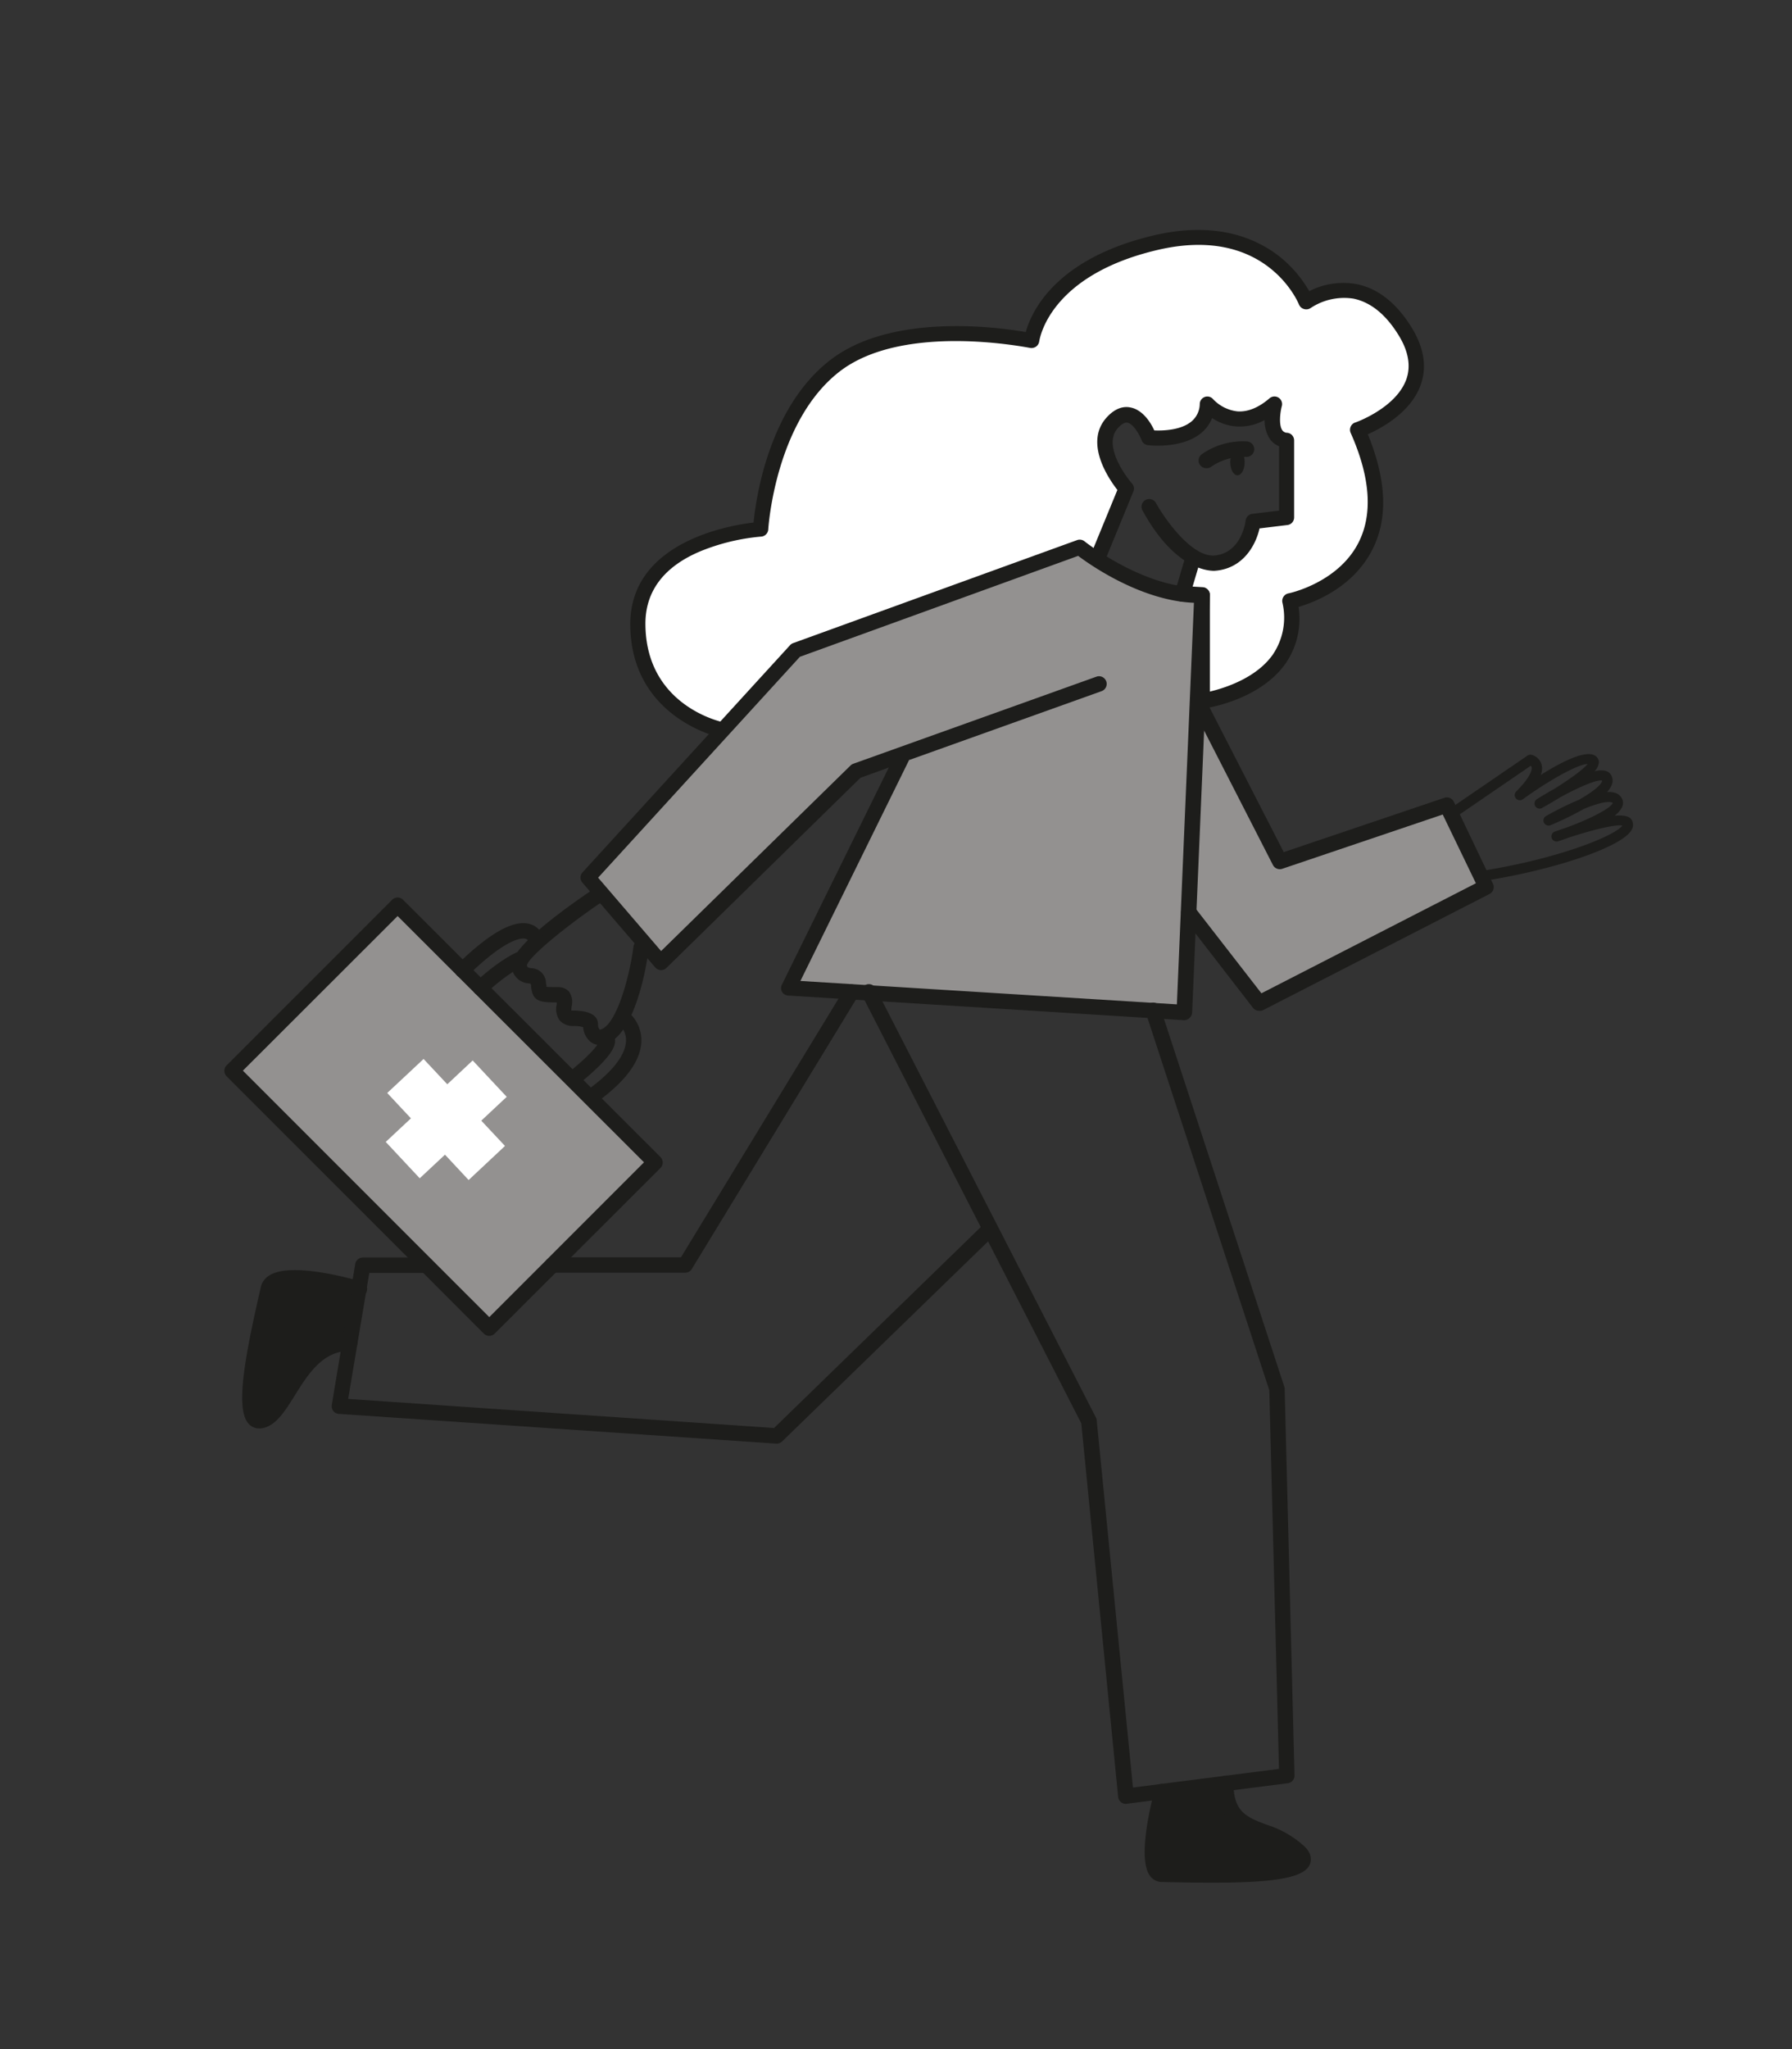 <svg xmlns="http://www.w3.org/2000/svg" xmlns:xlink="http://www.w3.org/1999/xlink" viewBox="0 0 350 400"><rect x="0" y="0" width="350" height="400" fill="#333333" stroke="none"/><defs><style>.cls-1{fill:none;}.cls-2{fill:#939190;}.cls-3{fill:#fff;}.cls-4{fill:#1d1d1b;}.cls-5{clip-path:url(#clip-path);}.cls-6{clip-path:url(#clip-path-2);}.cls-7{clip-path:url(#clip-path-3);}.cls-8{clip-path:url(#clip-path-4);}.cls-9{clip-path:url(#clip-path-5);}.cls-10{clip-path:url(#clip-path-6);}.cls-11{clip-path:url(#clip-path-7);}.cls-12{clip-path:url(#clip-path-8);}.cls-13{clip-path:url(#clip-path-9);}.cls-14{clip-path:url(#clip-path-10);}.cls-15{clip-path:url(#clip-path-11);}.cls-16{clip-path:url(#clip-path-12);}.cls-17{clip-path:url(#clip-path-13);}.cls-18{clip-path:url(#clip-path-14);}.cls-19{clip-path:url(#clip-path-15);}.cls-20{clip-path:url(#clip-path-16);}.cls-21{clip-path:url(#clip-path-17);}</style><clipPath id="clip-path"><rect class="cls-1" x="813.97" y="588.13" width="78" height="78"/></clipPath><clipPath id="clip-path-2"><rect class="cls-1" x="891.97" y="588.13" width="78" height="78"/></clipPath><clipPath id="clip-path-3"><rect class="cls-1" x="813.97" y="510.13" width="78" height="78"/></clipPath><clipPath id="clip-path-4"><rect class="cls-1" x="735.97" y="510.13" width="78" height="78"/></clipPath><clipPath id="clip-path-5"><rect class="cls-1" x="735.97" y="588.13" width="78" height="78"/></clipPath><clipPath id="clip-path-6"><rect class="cls-1" x="891.97" y="510.13" width="78" height="78"/></clipPath><clipPath id="clip-path-7"><rect class="cls-1" x="735.97" y="276.13" width="78" height="78"/></clipPath><clipPath id="clip-path-8"><rect class="cls-1" x="735.97" y="198.13" width="78" height="78"/></clipPath><clipPath id="clip-path-9"><rect class="cls-1" x="735.97" y="354.13" width="78" height="78"/></clipPath><clipPath id="clip-path-10"><rect class="cls-1" x="813.97" y="276.13" width="78" height="78"/></clipPath><clipPath id="clip-path-11"><rect class="cls-1" x="969.97" y="276.13" width="78" height="78"/></clipPath><clipPath id="clip-path-12"><rect class="cls-1" x="813.97" y="354.13" width="78" height="78"/></clipPath><clipPath id="clip-path-13"><rect class="cls-1" x="891.97" y="354.13" width="78" height="78"/></clipPath><clipPath id="clip-path-14"><rect class="cls-1" x="969.97" y="354.13" width="78" height="78"/></clipPath><clipPath id="clip-path-15"><rect class="cls-1" x="969.97" y="198.13" width="78" height="78"/></clipPath><clipPath id="clip-path-16"><rect class="cls-1" x="891.97" y="276.13" width="78" height="78"/></clipPath><clipPath id="clip-path-17"><rect class="cls-1" x="969.97" y="510.13" width="78" height="78"/></clipPath></defs><g id="Layer_6" data-name="Layer 6"><polygon class="cls-2" points="77.66 176.7 127.9 226.93 96.55 258.28 45.32 209.03 76.55 176.7 77.66 176.7"/><path class="cls-3" d="M141.12,142.56l14.29-15.63,55.47-20.11,3.59,1.94L220,95.38l-3.24-5.17-.84-4.8,3.33-4.32,3.07.92,2.14,3.41,6.51-.59,3.86-2.68,1-3.28,3.7,2.46h5.33l4.07-2.45v5.37l2.35,3.4V101l-6.55.79-3,6.25-4.29,1.87-4.34-1.16-2.12,7.2,3.86.22v20.73s20.28-2.75,17.14-19.52c0,0,25.81-5.11,13.23-33.41,0,0,17.56-6,9.17-19.39S255.08,59,255.08,59s-6.81-16.9-29.47-11.53S201.5,66.56,201.5,66.56s-25.28-5.37-38.52,5-14.41,31.83-14.41,31.83-24.1,1.31-24,18.6,16.52,20.59,16.52,20.59"/><path class="cls-4" d="M141.12,144l-.29,0c-.18,0-17.59-3.75-17.73-22-.12-16,18.86-19.38,24.08-20,.49-4.91,3-22.36,14.88-31.64s32.56-6.54,38.28-5.54c1.12-4,5.81-14.32,24.92-18.85,12.29-2.91,20.11.59,24.51,4a23.8,23.8,0,0,1,5.94,6.87,14.56,14.56,0,0,1,9.23-1.38c4.14.82,7.73,3.62,10.67,8.31,2.5,4,3.13,7.79,1.88,11.33-1.89,5.35-7.59,8.45-10.34,9.67,3.69,9,4,16.6.79,22.7-3.76,7.24-11.2,10.1-14.31,11A15.37,15.37,0,0,1,251,129.65c-5.16,7.14-15.52,8.62-16,8.68a1.49,1.49,0,0,1-1.7-1.48V117.53l-2.45-.14a1.51,1.51,0,0,1-1.41-1.59,1.49,1.49,0,0,1,1.59-1.41l3.85.23a1.5,1.5,0,0,1,1.42,1.5V135c2.94-.7,9-2.62,12.24-7.14a12.85,12.85,0,0,0,1.92-10.28,1.51,1.51,0,0,1,1.19-1.75c.09,0,9.6-2,13.64-9.82,2.88-5.57,2.38-12.81-1.49-21.51a1.48,1.48,0,0,1,0-1.2,1.45,1.45,0,0,1,.88-.82c.08,0,8-2.83,10-8.45.92-2.63.39-5.57-1.6-8.73-2.49-4-5.42-6.31-8.71-7A11.85,11.85,0,0,0,256,60.12a1.51,1.51,0,0,1-1.29.21,1.49,1.49,0,0,1-1-.88c-.26-.63-6.66-15.62-27.74-10.63s-22.9,17.32-23,17.84a1.53,1.53,0,0,1-.61,1,1.58,1.58,0,0,1-1.19.25c-.25,0-24.76-5.1-37.28,4.69s-13.83,30.53-13.84,30.74a1.49,1.49,0,0,1-1.42,1.41A40.73,40.73,0,0,0,137,107.53c-7.31,3-11,7.89-10.94,14.37.12,15.83,14.7,19,15.32,19.12a1.51,1.51,0,0,1-.3,3Z"/><polygon class="cls-3" points="98.63 223.7 94 218.76 98.97 214.11 92.32 207.01 87.36 211.66 82.73 206.72 75.63 213.36 80.26 218.31 75.34 222.91 81.98 230.01 86.91 225.4 91.53 230.35 98.63 223.7"/><path class="cls-2" d="M114.85,171.3l14.22,16.54L167.2,150.5l8.92-2.51L154,192.85l76.92,4.8,1.22-19.56,13.74,17.72,44.3-22.71-7.64-16-32.67,11.08-16-31.31.89-20.73s-17.34-2.28-23.92-9.36l-55.47,20.11Z"/><path class="cls-4" d="M52.89,250.68l7.93-1.24,9.27,2.15-1.77,10.6S64,261,60.33,266s-6.5,11.51-9.42,11.34-2.13-9.68-2.13-9.68Z"/><polygon class="cls-4" points="226.98 349.72 239.42 348.13 239.8 351.49 243.5 356.15 253.01 360.87 254.53 363.82 245.74 365.77 226.98 365.88 225.06 362.56 226.98 349.72"/></g><g id="Layer_5" data-name="Layer 5"><path class="cls-4" d="M231.33,199.15h-.09l-77.31-4.81a1.49,1.49,0,0,1-1.2-.74,1.52,1.52,0,0,1,0-1.42l20.86-42.35-5.53,2-37.89,37.11a1.5,1.5,0,0,1-2.19-.09l-14.22-16.54a1.5,1.5,0,0,1,0-2l40.55-44.37a1.51,1.51,0,0,1,.6-.4l55.47-20.11a1.5,1.5,0,0,1,1.44.24c.12.1,11.83,9.38,22.94,9a1.49,1.49,0,0,1,1.11.45,1.47,1.47,0,0,1,.43,1.12l-3.46,81.46a1.52,1.52,0,0,1-.5,1A1.48,1.48,0,0,1,231.33,199.15Zm-75-7.66,73.53,4.57,3.33-78.39c-10.17-.4-20-7.19-22.61-9.16l-54.35,19.7-39.41,43.12,12.3,14.32,37-36.22a1.46,1.46,0,0,1,.54-.34l47.49-17a1.5,1.5,0,0,1,1,2.83l-37.63,13.46a.82.82,0,0,1-.1.26Z"/><path class="cls-4" d="M245.9,197.31a1.48,1.48,0,0,1-1.18-.58L231,179a1.5,1.5,0,1,1,2.37-1.84l13,16.74,41.89-21.48L281.78,159l-31.35,10.6a1.51,1.51,0,0,1-1.81-.74l-16-31.24a1.5,1.5,0,1,1,2.67-1.37l15.44,30.09,31.39-10.61a1.5,1.5,0,0,1,1.83.78l7.64,16a1.5,1.5,0,0,1-.66,2l-44.3,22.71A1.55,1.55,0,0,1,245.9,197.31Z"/><path class="cls-4" d="M230.94,117.46a1.5,1.5,0,0,1-1.44-1.93l2.12-7.19a1.5,1.5,0,1,1,2.88.85l-2.12,7.19A1.49,1.49,0,0,1,230.94,117.46Z"/><path class="cls-4" d="M237.14,111.43c-1.75,0-8-.83-14-11.79a1.5,1.5,0,0,1,2.63-1.45c1.66,3,7,10.69,11.51,10.24,5.27-.53,6-6.73,6-6.79a1.51,1.51,0,0,1,1.32-1.33l5.22-.63V87.11A4,4,0,0,1,248,85.66,6.5,6.5,0,0,1,247,82a10.13,10.13,0,0,1-5.62,1.24,9.87,9.87,0,0,1-4.64-1.63,7.28,7.28,0,0,1-2.08,2.88c-3.76,3.17-10.17,2.45-10.44,2.41A1.5,1.5,0,0,1,223,86c-.48-1.29-1.71-3.29-2.79-3.49-.66-.12-1.39.52-1.89,1.08C215,87.29,221,94.32,221.1,94.39a1.48,1.48,0,0,1,.26,1.56l-5.5,13.38a1.5,1.5,0,1,1-2.78-1.14l5.16-12.55c-1.77-2.27-6.49-9.22-2.14-14.1,1.84-2.06,3.56-2.24,4.69-2,2.41.45,4,3,4.65,4.48,1.63.07,5.22,0,7.32-1.79a4.54,4.54,0,0,0,1.57-3.4,1.49,1.49,0,0,1,1-1.35,1.47,1.47,0,0,1,1.62.46,7.72,7.72,0,0,0,4.72,2.36c2,.15,4.13-.7,6.26-2.53a1.49,1.49,0,0,1,2.42,1.53c-.29,1.06-.64,3.62.1,4.69a1.16,1.16,0,0,0,.95.49,1.5,1.5,0,0,1,1.36,1.5V101a1.49,1.49,0,0,1-1.32,1.49l-5.44.66c-.7,3.13-3.07,7.71-8.47,8.25Z"/><path class="cls-4" d="M235.6,91.39a1.53,1.53,0,0,1-1.23-.64,1.51,1.51,0,0,1,.37-2.09,13.91,13.91,0,0,1,8.89-2.48,1.5,1.5,0,0,1-.34,3h0a11.07,11.07,0,0,0-6.83,2A1.45,1.45,0,0,1,235.6,91.39Z"/><ellipse class="cls-4" cx="241.69" cy="90.21" rx="1.41" ry="2.57"/><path class="cls-4" d="M117.19,204a3,3,0,0,1-1.81-.59,4.17,4.17,0,0,1-1.49-2.91,6.68,6.68,0,0,0-1.84-.22,3.49,3.49,0,0,1-2.71-1.05,3.79,3.79,0,0,1-.6-3.17c0-.11,0-.25,0-.38-3.31,0-4.68-.18-5-3q0-.28-.09-.66l-.33-.05a3.58,3.58,0,0,1-3.37-3.06c-.69-3.3,8.21-10.11,15.8-15.24a1.5,1.5,0,0,1,1.68,2.48c-6.68,4.52-14,10.47-14.52,12.25.11.49.16.49.87.6a2.94,2.94,0,0,1,2.83,2.51c0,.31.08.58.11.82l0,.3c.56.07,1.69.07,2.22.07a2.77,2.77,0,0,1,2.17.85,3.44,3.44,0,0,1,.54,2.89,8.12,8.12,0,0,0-.06.82,2.07,2.07,0,0,0,.45,0c3.13.06,4.73.95,4.76,2.66a1.54,1.54,0,0,0,.32,1.06.62.62,0,0,0,.16,0c3.07-.84,5.62-10,6.45-16.2a1.5,1.5,0,1,1,3,.4c-.38,2.83-2.57,17-8.62,18.7A4,4,0,0,1,117.19,204Zm-8-8.31Zm-6.24-7.25Z"/><path class="cls-4" d="M95.56,260.77a1.45,1.45,0,0,1-1.06-.44L44.26,210.1a1.5,1.5,0,0,1,0-2.13L76.6,175.64a1.49,1.49,0,0,1,2.12,0L129,225.87a1.51,1.51,0,0,1,0,2.13L96.62,260.33A1.48,1.48,0,0,1,95.56,260.77ZM47.44,209l48.12,48.11,30.22-30.22L77.66,178.82Z"/><path class="cls-4" d="M93.81,194.35a1.51,1.51,0,0,1-1-2.61c4.92-4.52,8-5.77,8.09-5.82A1.5,1.5,0,0,1,102,188.7s-2.74,1.17-7.17,5.25A1.5,1.5,0,0,1,93.81,194.35Z"/><path class="cls-4" d="M90.34,190.88a1.48,1.48,0,0,1-1.07-.45,1.5,1.5,0,0,1,0-2.13c6.43-6.24,11.09-8.83,14.23-7.92a3.76,3.76,0,0,1,2.61,2.61,1.5,1.5,0,0,1-2.91.75.75.75,0,0,0-.59-.49c-.71-.17-3.64-.18-11.25,7.21A1.51,1.51,0,0,1,90.34,190.88Z"/><path class="cls-4" d="M112.33,211.79a1.5,1.5,0,0,1-1-2.66c4.61-3.77,5.57-5.43,5.76-5.89a1.5,1.5,0,0,1,2.46-1.49,1.88,1.88,0,0,1,.58,1.48c0,1.13-.77,3.21-6.9,8.22A1.5,1.5,0,0,1,112.33,211.79Zm5.26-7.81h0Zm0,0Zm0,0Zm0,0Z"/><path class="cls-4" d="M115.73,215.42a1.5,1.5,0,0,1-.88-2.72c6.09-4.43,7.4-7.66,7.42-9.59a4.16,4.16,0,0,0-1.46-3.23,1.5,1.5,0,0,1,1.78-2.41,7.19,7.19,0,0,1,2.68,5.59c0,3.83-2.91,7.89-8.66,12.07A1.5,1.5,0,0,1,115.73,215.42Z"/><path class="cls-4" d="M289.22,172.05a1,1,0,0,1-1-.84,1,1,0,0,1,.84-1.15c15.67-2.45,26.61-7.05,27.8-8.91-1.35-.25-5.9.86-10.32,2.31-.91.33-1.68.59-2.21.77a1,1,0,0,1-1.26-.63,1,1,0,0,1,.61-1.27l2.49-.86c4.79-1.78,8.68-3.84,8.82-4.78l-.21-.06c-1-.29-3.12.33-5.42,1.27a62.75,62.75,0,0,1-6.51,3.18,1,1,0,0,1-1.29-.48,1,1,0,0,1,.41-1.31,60.83,60.83,0,0,1,6.45-3.18c2.27-1.3,4.12-2.64,4.49-3.59,0-.06,0-.11,0-.15-.94-.24-4.36,1.17-8.26,3.32-1.25.77-2.48,1.48-3.53,2.07a1,1,0,0,1-1-1.72c.72-.45,1.94-1.2,3.38-2,3.07-1.91,5.8-3.88,6.56-4.9-1.73,0-7.27,3-12.63,6.88a1,1,0,0,1-1.29-1.52c3.12-3.13,3.07-4.43,3-4.75a.61.61,0,0,0-.16-.27l-15,10.26a1,1,0,0,1-1.13-1.65l15.49-10.59a1,1,0,0,1,.79-.15,2.75,2.75,0,0,1,1.95,1.85,3.45,3.45,0,0,1-.13,2.06c3.91-2.45,8.55-4.84,10.47-3.81a1.55,1.55,0,0,1,.87,1.37,3,3,0,0,1-.86,1.75,4.42,4.42,0,0,1,2.17-.09,1.8,1.8,0,0,1,1.17,1,2.2,2.2,0,0,1,0,1.79,4.62,4.62,0,0,1-.89,1.35,4.35,4.35,0,0,1,1.44.11,2.27,2.27,0,0,1,1.43,1.08,1.9,1.9,0,0,1,.09,1.68,4.54,4.54,0,0,1-1.51,1.74c3-.25,3.33.68,3.5,1.11a1.89,1.89,0,0,1-.17,1.69c-1.86,3.3-15,7.8-29.3,10Z"/><path class="cls-4" d="M219.89,352.13a1.54,1.54,0,0,1-.94-.33,1.52,1.52,0,0,1-.56-1l-7.2-72.95L168.37,194.3a1.5,1.5,0,0,1,2.67-1.37l43,83.77a1.47,1.47,0,0,1,.16.54l7.08,71.7,28.52-3.64-1.89-73.91-24.11-73.66a1.5,1.5,0,1,1,2.85-.93l24.18,73.86a1.63,1.63,0,0,1,.08.43l1.92,75.49a1.48,1.48,0,0,1-1.31,1.52l-31.39,4Z"/><path class="cls-4" d="M151.77,281.81h-.1L66.17,276a1.49,1.49,0,0,1-1.07-.56,1.52,1.52,0,0,1-.3-1.18l4.58-27.52a1.5,1.5,0,0,1,1.48-1.26H83.23a1.5,1.5,0,1,1,0,3H72.13L68,273.08l83.18,5.68,41.17-40a1.5,1.5,0,0,1,2.09,2.16l-41.65,40.43A1.55,1.55,0,0,1,151.77,281.81Z"/><path class="cls-4" d="M133.84,248.44H107.89a1.5,1.5,0,1,1,0-3H133l32.06-52.61a1.5,1.5,0,0,1,2.56,1.56l-32.5,53.33A1.49,1.49,0,0,1,133.84,248.44Z"/><path class="cls-4" d="M50.63,278.84a2.73,2.73,0,0,1-2.05-.89c-2.53-2.69-1-11.88,1.94-24.85l.42-1.83a3.58,3.58,0,0,1,1.77-2.36c4.25-2.53,15.57.59,17.8,1.25a1.5,1.5,0,1,1-.84,2.87c-4.68-1.36-13-3-15.43-1.54-.32.19-.36.35-.37.43-.11.47-.25,1.1-.43,1.86C49.5,270.85,50,275,50.7,275.83c1.39-.3,2.82-2.59,4.32-5,2.81-4.51,6.31-10.13,13.29-10.13h0a1.5,1.5,0,0,1,0,3h0c-5.31,0-8.2,4.63-10.74,8.72-2,3.18-3.7,5.93-6.41,6.39A3.23,3.23,0,0,1,50.63,278.84Z"/><path class="cls-4" d="M236.7,367.52q-3.31,0-7.33-.09c-1.06,0-1.89-.05-2.39-.05a2.89,2.89,0,0,1-2.35-1.17c-2.48-3.22.06-13.73.9-16.88a1.5,1.5,0,0,1,2.9.78c-1.76,6.59-2.42,13.41-1.39,14.3.45,0,1.31,0,2.4,0,17.9.41,22.47-.72,23.5-1.55a2.13,2.13,0,0,0-.23-.26,17,17,0,0,0-6.39-3.6c-4.13-1.58-8.4-3.21-8.4-10.89a1.5,1.5,0,0,1,3,0c0,5.62,2.57,6.6,6.47,8.09a19.58,19.58,0,0,1,7.44,4.28c1.51,1.51,1.27,2.81,1,3.46C254.76,366.47,249.4,367.52,236.7,367.52Z"/></g><g id="Layer_13" data-name="Layer 13"><rect class="cls-1" x="-1.47" y="-0.2" width="350" height="400"/></g></svg>